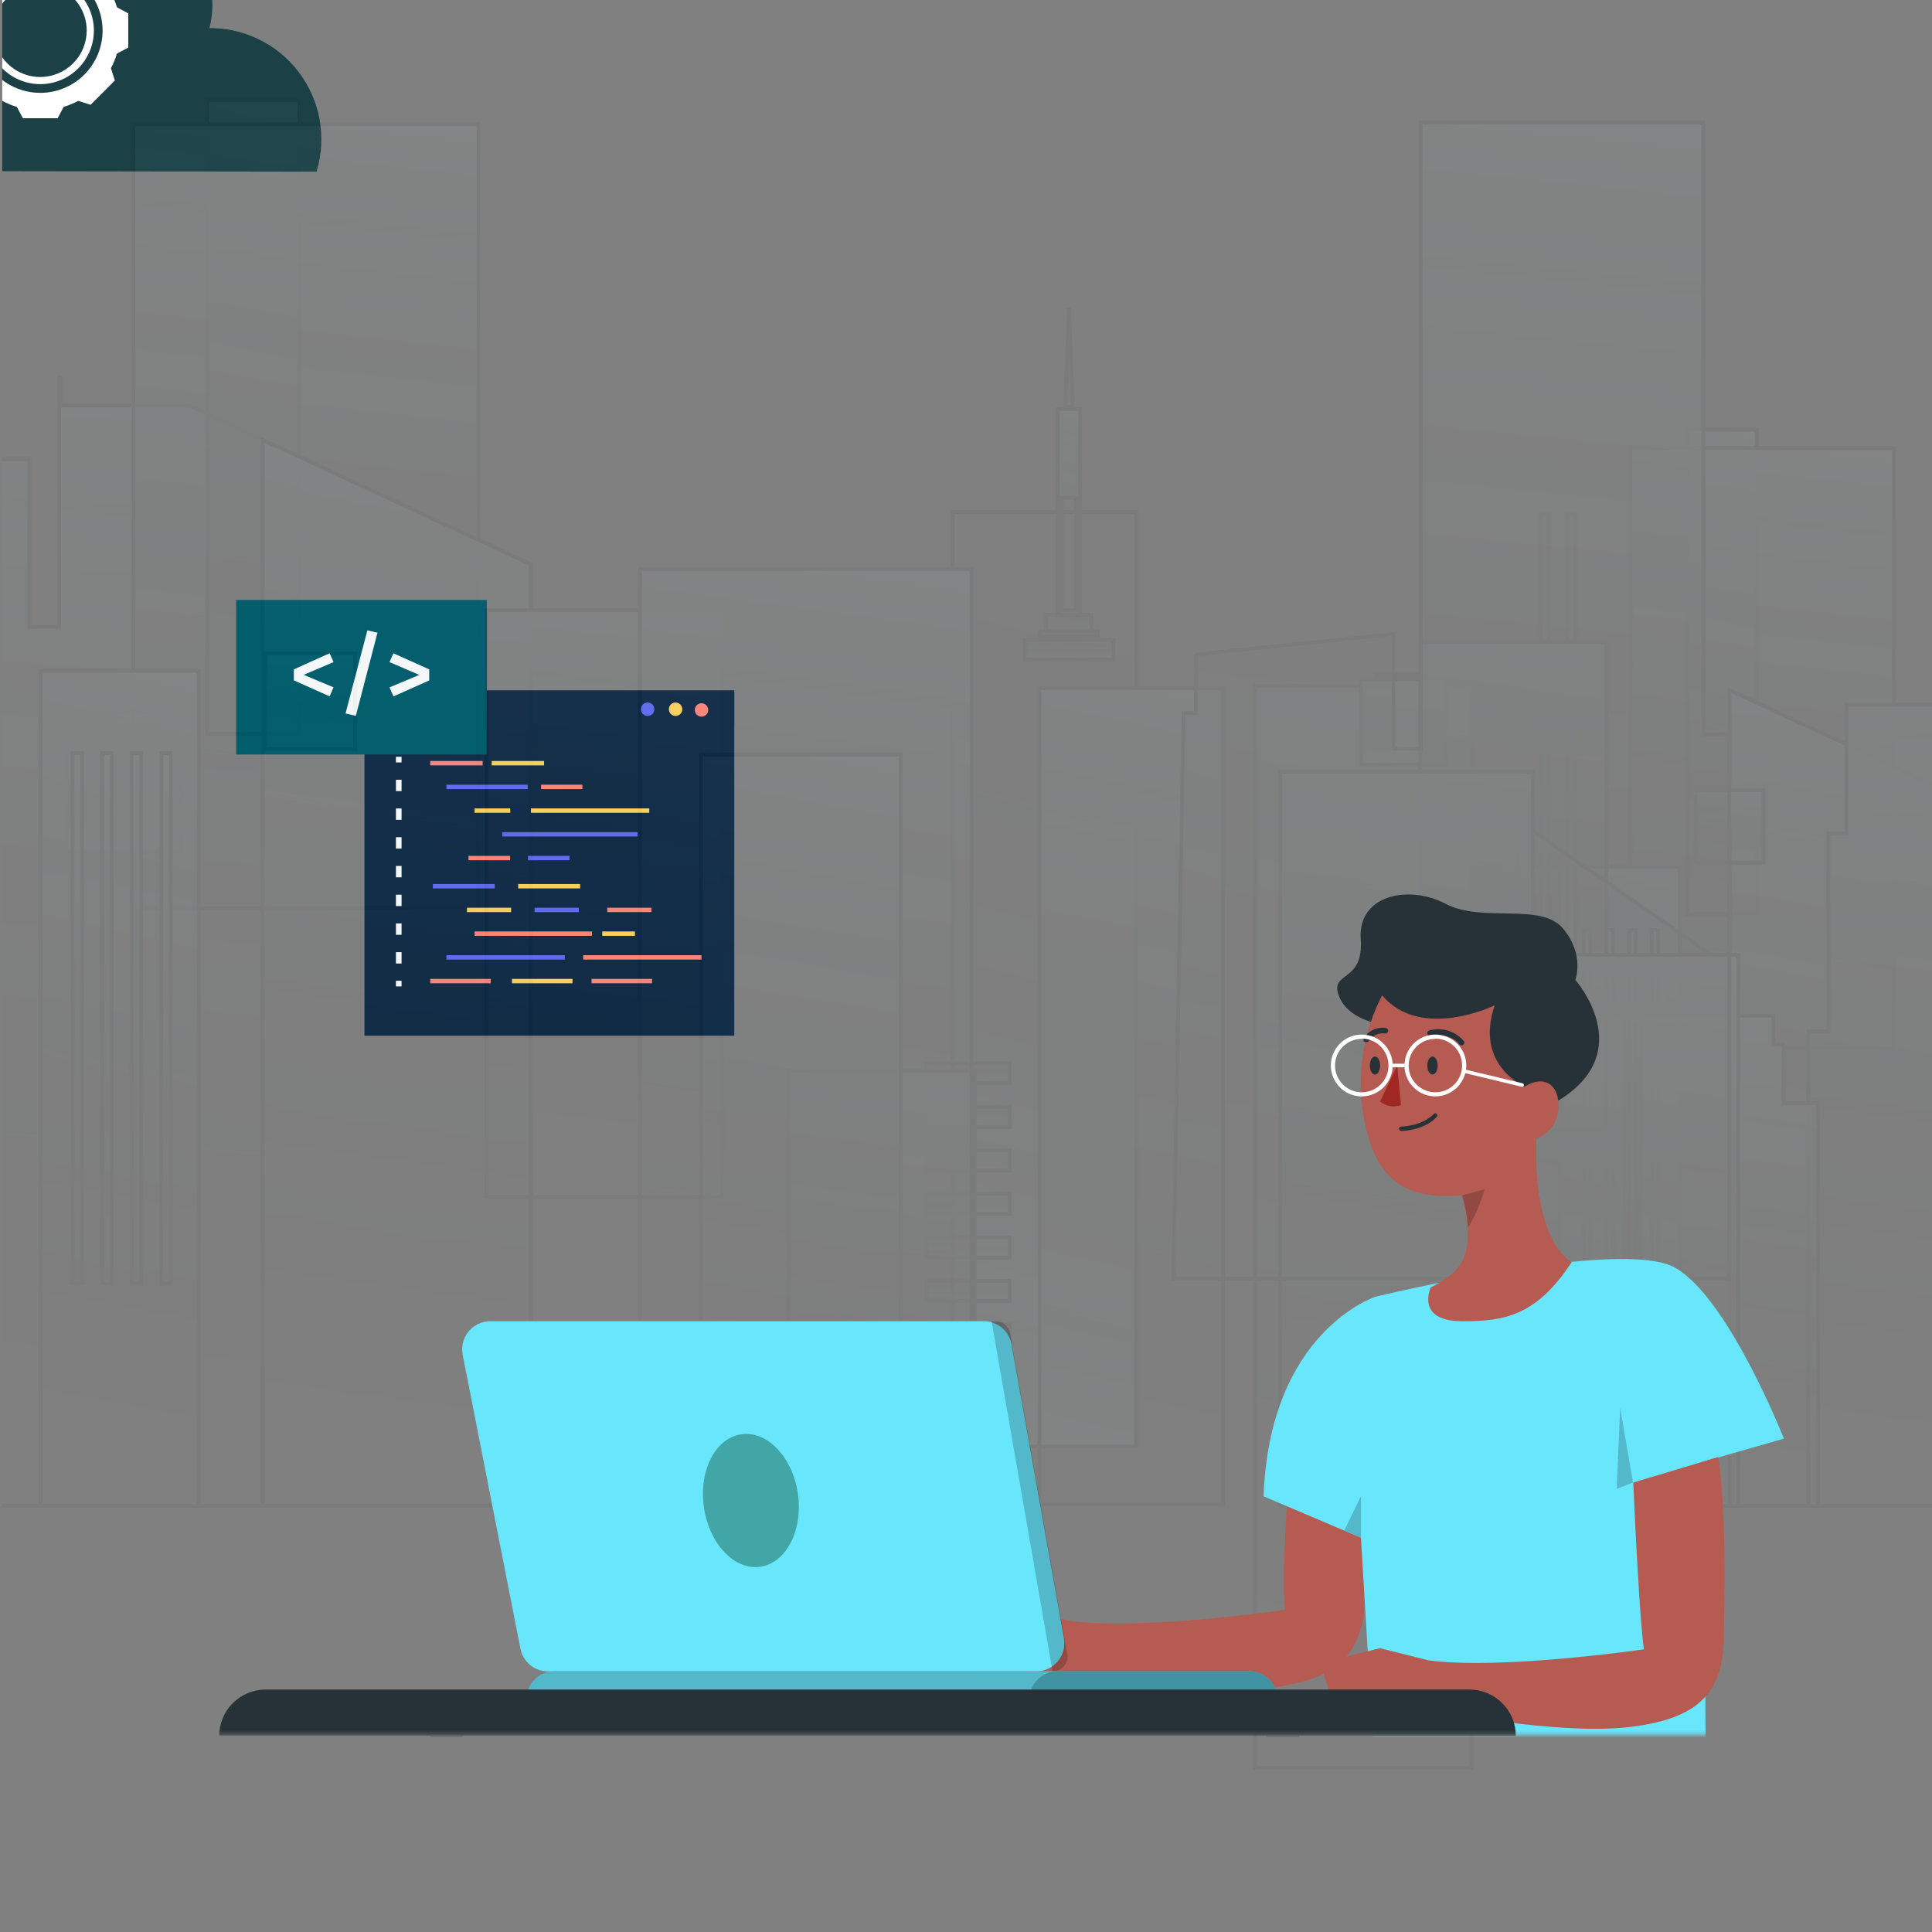 <svg xmlns="http://www.w3.org/2000/svg" xmlns:xlink="http://www.w3.org/1999/xlink" id="eDwQMlYJ2Xp1" viewBox="0 0 512 512"><rect x="0" y="0" width="512" height="512" fill="#808080" stroke="none"/><style><![CDATA[#eDwQMlYJ2Xp4_to {animation: eDwQMlYJ2Xp4_to__to 3000ms linear infinite normal forwards}@keyframes eDwQMlYJ2Xp4_to__to { 0% {transform: translate(145px,222.206px);animation-timing-function: cubic-bezier(0.42,0,0.58,1)} 50% {transform: translate(145px,232.206px);animation-timing-function: cubic-bezier(0.42,0,0.58,1)} 99.667% {transform: translate(145px,222.206px)} 100% {transform: translate(145px,222.206px)}} #eDwQMlYJ2Xp35_to {animation: eDwQMlYJ2Xp35_to__to 3000ms linear infinite normal forwards}@keyframes eDwQMlYJ2Xp35_to__to { 0% {transform: translate(95.215px,179.476px);animation-timing-function: cubic-bezier(0.42,0,0.58,1)} 50% {transform: translate(75.215px,179.476px);animation-timing-function: cubic-bezier(0.42,0,0.58,1)} 100% {transform: translate(95.215px,179.476px)}} #eDwQMlYJ2Xp40_to {animation: eDwQMlYJ2Xp40_to__to 3000ms linear infinite normal forwards}@keyframes eDwQMlYJ2Xp40_to__to { 0% {offset-distance: 0%;animation-timing-function: cubic-bezier(0.42,0,0.58,1)} 50% {offset-distance: 50%;animation-timing-function: cubic-bezier(0.42,0,0.58,1)} 100% {offset-distance: 100%}} #eDwQMlYJ2Xp43_tr {animation: eDwQMlYJ2Xp43_tr__tr 3000ms linear infinite normal forwards}@keyframes eDwQMlYJ2Xp43_tr__tr { 0% {transform: translate(351.651px,165.548px) rotate(0deg)} 100% {transform: translate(351.651px,165.548px) rotate(360deg)}} #eDwQMlYJ2Xp47_tr {animation: eDwQMlYJ2Xp47_tr__tr 3000ms linear infinite normal forwards}@keyframes eDwQMlYJ2Xp47_tr__tr { 0% {transform: translate(303.895px,180.746px) rotate(0deg)} 100% {transform: translate(303.895px,180.746px) rotate(-360deg)}}]]></style><defs><linearGradient id="eDwQMlYJ2Xp59-fill" x1="282.709" y1="167.87" x2="282.812" y2="162.825" spreadMethod="pad" gradientUnits="userSpaceOnUse" gradientTransform="translate(0 0)"><stop id="eDwQMlYJ2Xp59-fill-0" offset="0%" stop-color="#b5e7f2"></stop><stop id="eDwQMlYJ2Xp59-fill-1" offset="100%" stop-color="rgba(0,0,0,0)"></stop></linearGradient><linearGradient id="eDwQMlYJ2Xp60-fill" x1="282.714" y1="169.06" x2="282.73" y2="166.867" spreadMethod="pad" gradientUnits="userSpaceOnUse" gradientTransform="translate(0 0)"><stop id="eDwQMlYJ2Xp60-fill-0" offset="0%" stop-color="#b5e7f2"></stop><stop id="eDwQMlYJ2Xp60-fill-1" offset="100%" stop-color="rgba(0,0,0,0)"></stop></linearGradient><linearGradient id="eDwQMlYJ2Xp61-fill" x1="282.709" y1="175.253" x2="282.779" y2="169.545" spreadMethod="pad" gradientUnits="userSpaceOnUse" gradientTransform="translate(0 0)"><stop id="eDwQMlYJ2Xp61-fill-0" offset="0%" stop-color="#b5e7f2"></stop><stop id="eDwQMlYJ2Xp61-fill-1" offset="100%" stop-color="rgba(0,0,0,0)"></stop></linearGradient><linearGradient id="eDwQMlYJ2Xp62-fill" x1="282.705" y1="79.814" x2="272.778" y2="101.634" spreadMethod="pad" gradientUnits="userSpaceOnUse" gradientTransform="translate(0 0)"><stop id="eDwQMlYJ2Xp62-fill-0" offset="0%" stop-color="#b5e7f2"></stop><stop id="eDwQMlYJ2Xp62-fill-1" offset="100%" stop-color="rgba(0,0,0,0)"></stop></linearGradient><linearGradient id="eDwQMlYJ2Xp63-fill" x1="282.69" y1="107.91" x2="265.319" y2="152.489" spreadMethod="pad" gradientUnits="userSpaceOnUse" gradientTransform="translate(0 0)"><stop id="eDwQMlYJ2Xp63-fill-0" offset="0%" stop-color="#b5e7f2"></stop><stop id="eDwQMlYJ2Xp63-fill-1" offset="100%" stop-color="rgba(0,0,0,0)"></stop></linearGradient><linearGradient id="eDwQMlYJ2Xp64-fill" x1="48.945" y1="99.525" x2="27.167" y2="374.344" spreadMethod="pad" gradientUnits="userSpaceOnUse" gradientTransform="translate(0 0)"><stop id="eDwQMlYJ2Xp64-fill-0" offset="0%" stop-color="#b5e7f2"></stop><stop id="eDwQMlYJ2Xp64-fill-1" offset="100%" stop-color="rgba(0,0,0,0)"></stop></linearGradient><linearGradient id="eDwQMlYJ2Xp65-fill" x1="276.176" y1="383.843" x2="328.708" y2="167.354" spreadMethod="pad" gradientUnits="userSpaceOnUse" gradientTransform="translate(0 0)"><stop id="eDwQMlYJ2Xp65-fill-0" offset="0%" stop-color="#b5e7f2"></stop><stop id="eDwQMlYJ2Xp65-fill-1" offset="100%" stop-color="rgba(0,0,0,0)"></stop></linearGradient><linearGradient id="eDwQMlYJ2Xp66-fill" x1="299.193" y1="181.88" x2="258.528" y2="373.615" spreadMethod="pad" gradientUnits="userSpaceOnUse" gradientTransform="translate(0 0)"><stop id="eDwQMlYJ2Xp66-fill-0" offset="0%" stop-color="#b5e7f2"></stop><stop id="eDwQMlYJ2Xp66-fill-1" offset="100%" stop-color="rgba(0,0,0,0)"></stop></linearGradient><linearGradient id="eDwQMlYJ2Xp67-fill" x1="66.562" y1="26" x2="21.087" y2="167.091" spreadMethod="pad" gradientUnits="userSpaceOnUse" gradientTransform="translate(0 0)"><stop id="eDwQMlYJ2Xp67-fill-0" offset="0%" stop-color="#b5e7f2"></stop><stop id="eDwQMlYJ2Xp67-fill-1" offset="100%" stop-color="rgba(0,0,0,0)"></stop></linearGradient><linearGradient id="eDwQMlYJ2Xp68-fill" x1="80.497" y1="32.382" x2="59.7" y2="222.565" spreadMethod="pad" gradientUnits="userSpaceOnUse" gradientTransform="translate(0 0)"><stop id="eDwQMlYJ2Xp68-fill-0" offset="0%" stop-color="#b5e7f2"></stop><stop id="eDwQMlYJ2Xp68-fill-1" offset="100%" stop-color="rgba(0,0,0,0)"></stop></linearGradient><linearGradient id="eDwQMlYJ2Xp69-fill" x1="32.239" y1="192.699" x2="32.292" y2="188.575" spreadMethod="pad" gradientUnits="userSpaceOnUse" gradientTransform="translate(0 0)"><stop id="eDwQMlYJ2Xp69-fill-0" offset="0%" stop-color="#b5e7f2"></stop><stop id="eDwQMlYJ2Xp69-fill-1" offset="100%" stop-color="rgba(0,0,0,0)"></stop></linearGradient><linearGradient id="eDwQMlYJ2Xp70-fill" x1="32.24" y1="193.662" x2="32.248" y2="191.869" spreadMethod="pad" gradientUnits="userSpaceOnUse" gradientTransform="translate(0 0)"><stop id="eDwQMlYJ2Xp70-fill-0" offset="0%" stop-color="#b5e7f2"></stop><stop id="eDwQMlYJ2Xp70-fill-1" offset="100%" stop-color="rgba(0,0,0,0)"></stop></linearGradient><linearGradient id="eDwQMlYJ2Xp71-fill" x1="32.244" y1="226.205" x2="33.736" y2="196.28" spreadMethod="pad" gradientUnits="userSpaceOnUse" gradientTransform="translate(0 0)"><stop id="eDwQMlYJ2Xp71-fill-0" offset="0%" stop-color="#b5e7f2"></stop><stop id="eDwQMlYJ2Xp71-fill-1" offset="100%" stop-color="rgba(0,0,0,0)"></stop></linearGradient><linearGradient id="eDwQMlYJ2Xp72-fill" x1="104.548" y1="115.756" x2="56.43" y2="368.168" spreadMethod="pad" gradientUnits="userSpaceOnUse" gradientTransform="translate(0 0)"><stop id="eDwQMlYJ2Xp72-fill-0" offset="0%" stop-color="#b5e7f2"></stop><stop id="eDwQMlYJ2Xp72-fill-1" offset="100%" stop-color="rgba(0,0,0,0)"></stop></linearGradient><linearGradient id="eDwQMlYJ2Xp73-fill" x1="31.116" y1="177.254" x2="-17.207" y2="370.035" spreadMethod="pad" gradientUnits="userSpaceOnUse" gradientTransform="translate(0 0)"><stop id="eDwQMlYJ2Xp73-fill-0" offset="0%" stop-color="#b5e7f2"></stop><stop id="eDwQMlYJ2Xp73-fill-1" offset="100%" stop-color="rgba(0,0,0,0)"></stop></linearGradient><linearGradient id="eDwQMlYJ2Xp74-fill" x1="43.403" y1="199.081" x2="-9.725" y2="226.457" spreadMethod="pad" gradientUnits="userSpaceOnUse" gradientTransform="translate(0 0)"><stop id="eDwQMlYJ2Xp74-fill-0" offset="0%" stop-color="#b5e7f2"></stop><stop id="eDwQMlYJ2Xp74-fill-1" offset="100%" stop-color="rgba(0,0,0,0)"></stop></linearGradient><linearGradient id="eDwQMlYJ2Xp75-fill" x1="35.568" y1="199.081" x2="-17.561" y2="226.457" spreadMethod="pad" gradientUnits="userSpaceOnUse" gradientTransform="translate(0 0)"><stop id="eDwQMlYJ2Xp75-fill-0" offset="0%" stop-color="#b5e7f2"></stop><stop id="eDwQMlYJ2Xp75-fill-1" offset="100%" stop-color="rgba(0,0,0,0)"></stop></linearGradient><linearGradient id="eDwQMlYJ2Xp76-fill" x1="27.731" y1="199.081" x2="-25.397" y2="226.457" spreadMethod="pad" gradientUnits="userSpaceOnUse" gradientTransform="translate(0 0)"><stop id="eDwQMlYJ2Xp76-fill-0" offset="0%" stop-color="#b5e7f2"></stop><stop id="eDwQMlYJ2Xp76-fill-1" offset="100%" stop-color="rgba(0,0,0,0)"></stop></linearGradient><linearGradient id="eDwQMlYJ2Xp77-fill" x1="19.895" y1="199.081" x2="-33.233" y2="226.457" spreadMethod="pad" gradientUnits="userSpaceOnUse" gradientTransform="translate(0 0)"><stop id="eDwQMlYJ2Xp77-fill-0" offset="0%" stop-color="#b5e7f2"></stop><stop id="eDwQMlYJ2Xp77-fill-1" offset="100%" stop-color="rgba(0,0,0,0)"></stop></linearGradient><linearGradient id="eDwQMlYJ2Xp78-fill" x1="81.616" y1="172.665" x2="80.371" y2="196.882" spreadMethod="pad" gradientUnits="userSpaceOnUse" gradientTransform="translate(0 0)"><stop id="eDwQMlYJ2Xp78-fill-0" offset="0%" stop-color="#b5e7f2"></stop><stop id="eDwQMlYJ2Xp78-fill-1" offset="100%" stop-color="rgba(0,0,0,0)"></stop></linearGradient><linearGradient id="eDwQMlYJ2Xp79-fill" x1="455.767" y1="113.329" x2="420.93" y2="221.438" spreadMethod="pad" gradientUnits="userSpaceOnUse" gradientTransform="translate(0 0)"><stop id="eDwQMlYJ2Xp79-fill-0" offset="0%" stop-color="#b5e7f2"></stop><stop id="eDwQMlYJ2Xp79-fill-1" offset="100%" stop-color="rgba(0,0,0,0)"></stop></linearGradient><linearGradient id="eDwQMlYJ2Xp80-fill" x1="466.431" y1="118.22" x2="450.496" y2="263.94" spreadMethod="pad" gradientUnits="userSpaceOnUse" gradientTransform="translate(0 0)"><stop id="eDwQMlYJ2Xp80-fill-0" offset="0%" stop-color="#b5e7f2"></stop><stop id="eDwQMlYJ2Xp80-fill-1" offset="100%" stop-color="rgba(0,0,0,0)"></stop></linearGradient><linearGradient id="eDwQMlYJ2Xp81-fill" x1="429.465" y1="241.056" x2="429.505" y2="237.897" spreadMethod="pad" gradientUnits="userSpaceOnUse" gradientTransform="translate(0 0)"><stop id="eDwQMlYJ2Xp81-fill-0" offset="0%" stop-color="#b5e7f2"></stop><stop id="eDwQMlYJ2Xp81-fill-1" offset="100%" stop-color="rgba(0,0,0,0)"></stop></linearGradient><linearGradient id="eDwQMlYJ2Xp82-fill" x1="429.46" y1="241.803" x2="429.466" y2="240.428" spreadMethod="pad" gradientUnits="userSpaceOnUse" gradientTransform="translate(0 0)"><stop id="eDwQMlYJ2Xp82-fill-0" offset="0%" stop-color="#b5e7f2"></stop><stop id="eDwQMlYJ2Xp82-fill-1" offset="100%" stop-color="rgba(0,0,0,0)"></stop></linearGradient><linearGradient id="eDwQMlYJ2Xp83-fill" x1="429.465" y1="266.736" x2="430.608" y2="243.809" spreadMethod="pad" gradientUnits="userSpaceOnUse" gradientTransform="translate(0 0)"><stop id="eDwQMlYJ2Xp83-fill-0" offset="0%" stop-color="#b5e7f2"></stop><stop id="eDwQMlYJ2Xp83-fill-1" offset="100%" stop-color="rgba(0,0,0,0)"></stop></linearGradient><linearGradient id="eDwQMlYJ2Xp84-fill" x1="484.864" y1="182.098" x2="447.993" y2="375.497" spreadMethod="pad" gradientUnits="userSpaceOnUse" gradientTransform="translate(0 0)"><stop id="eDwQMlYJ2Xp84-fill-0" offset="0%" stop-color="#b5e7f2"></stop><stop id="eDwQMlYJ2Xp84-fill-1" offset="100%" stop-color="rgba(0,0,0,0)"></stop></linearGradient><linearGradient id="eDwQMlYJ2Xp85-fill" x1="428.596" y1="229.227" x2="391.571" y2="376.938" spreadMethod="pad" gradientUnits="userSpaceOnUse" gradientTransform="translate(0 0)"><stop id="eDwQMlYJ2Xp85-fill-0" offset="0%" stop-color="#b5e7f2"></stop><stop id="eDwQMlYJ2Xp85-fill-1" offset="100%" stop-color="rgba(0,0,0,0)"></stop></linearGradient><linearGradient id="eDwQMlYJ2Xp86-fill" x1="438.018" y1="245.946" x2="397.357" y2="266.856" spreadMethod="pad" gradientUnits="userSpaceOnUse" gradientTransform="translate(0 0)"><stop id="eDwQMlYJ2Xp86-fill-0" offset="0%" stop-color="#b5e7f2"></stop><stop id="eDwQMlYJ2Xp86-fill-1" offset="100%" stop-color="rgba(0,0,0,0)"></stop></linearGradient><linearGradient id="eDwQMlYJ2Xp87-fill" x1="432.014" y1="245.946" x2="391.352" y2="266.856" spreadMethod="pad" gradientUnits="userSpaceOnUse" gradientTransform="translate(0 0)"><stop id="eDwQMlYJ2Xp87-fill-0" offset="0%" stop-color="#b5e7f2"></stop><stop id="eDwQMlYJ2Xp87-fill-1" offset="100%" stop-color="rgba(0,0,0,0)"></stop></linearGradient><linearGradient id="eDwQMlYJ2Xp88-fill" x1="426.009" y1="245.946" x2="385.348" y2="266.856" spreadMethod="pad" gradientUnits="userSpaceOnUse" gradientTransform="translate(0 0)"><stop id="eDwQMlYJ2Xp88-fill-0" offset="0%" stop-color="#b5e7f2"></stop><stop id="eDwQMlYJ2Xp88-fill-1" offset="100%" stop-color="rgba(0,0,0,0)"></stop></linearGradient><linearGradient id="eDwQMlYJ2Xp89-fill" x1="420.005" y1="245.946" x2="379.343" y2="266.856" spreadMethod="pad" gradientUnits="userSpaceOnUse" gradientTransform="translate(0 0)"><stop id="eDwQMlYJ2Xp89-fill-0" offset="0%" stop-color="#b5e7f2"></stop><stop id="eDwQMlYJ2Xp89-fill-1" offset="100%" stop-color="rgba(0,0,0,0)"></stop></linearGradient><linearGradient id="eDwQMlYJ2Xp90-fill" x1="457.761" y1="208.928" x2="456.807" y2="227.486" spreadMethod="pad" gradientUnits="userSpaceOnUse" gradientTransform="translate(0 0)"><stop id="eDwQMlYJ2Xp90-fill-0" offset="0%" stop-color="#b5e7f2"></stop><stop id="eDwQMlYJ2Xp90-fill-1" offset="100%" stop-color="rgba(0,0,0,0)"></stop></linearGradient><linearGradient id="eDwQMlYJ2Xp91-fill" x1="411.635" y1="268.662" x2="391.852" y2="385.966" spreadMethod="pad" gradientUnits="userSpaceOnUse" gradientTransform="translate(0 0)"><stop id="eDwQMlYJ2Xp91-fill-0" offset="0%" stop-color="#b5e7f2"></stop><stop id="eDwQMlYJ2Xp91-fill-1" offset="100%" stop-color="rgba(0,0,0,0)"></stop></linearGradient><linearGradient id="eDwQMlYJ2Xp92-fill" x1="548.308" y1="169.673" x2="531.624" y2="380.233" spreadMethod="pad" gradientUnits="userSpaceOnUse" gradientTransform="translate(0 0)"><stop id="eDwQMlYJ2Xp92-fill-0" offset="0%" stop-color="#b5e7f2"></stop><stop id="eDwQMlYJ2Xp92-fill-1" offset="100%" stop-color="rgba(0,0,0,0)"></stop></linearGradient><linearGradient id="eDwQMlYJ2Xp93-fill" x1="360.705" y1="181.248" x2="300.805" y2="432.208" spreadMethod="pad" gradientUnits="userSpaceOnUse" gradientTransform="translate(0 0)"><stop id="eDwQMlYJ2Xp93-fill-0" offset="0%" stop-color="#b5e7f2"></stop><stop id="eDwQMlYJ2Xp93-fill-1" offset="100%" stop-color="rgba(0,0,0,0)"></stop></linearGradient><linearGradient id="eDwQMlYJ2Xp94-fill" x1="457.763" y1="268.662" x2="442.093" y2="387.223" spreadMethod="pad" gradientUnits="userSpaceOnUse" gradientTransform="translate(0 0)"><stop id="eDwQMlYJ2Xp94-fill-0" offset="0%" stop-color="#b5e7f2"></stop><stop id="eDwQMlYJ2Xp94-fill-1" offset="100%" stop-color="rgba(0,0,0,0)"></stop></linearGradient><linearGradient id="eDwQMlYJ2Xp95-fill" x1="371.369" y1="178.104" x2="371.363" y2="179.41" spreadMethod="pad" gradientUnits="userSpaceOnUse" gradientTransform="translate(0 0)"><stop id="eDwQMlYJ2Xp95-fill-0" offset="0%" stop-color="#b5e7f2"></stop><stop id="eDwQMlYJ2Xp95-fill-1" offset="100%" stop-color="rgba(0,0,0,0)"></stop></linearGradient><linearGradient id="eDwQMlYJ2Xp96-fill" x1="371.374" y1="179.51" x2="370.319" y2="201.251" spreadMethod="pad" gradientUnits="userSpaceOnUse" gradientTransform="translate(0 0)"><stop id="eDwQMlYJ2Xp96-fill-0" offset="0%" stop-color="#b5e7f2"></stop><stop id="eDwQMlYJ2Xp96-fill-1" offset="100%" stop-color="rgba(0,0,0,0)"></stop></linearGradient><linearGradient id="eDwQMlYJ2Xp97-fill" x1="408.798" y1="252.565" x2="454.631" y2="227.043" spreadMethod="pad" gradientUnits="userSpaceOnUse" gradientTransform="translate(0 0)"><stop id="eDwQMlYJ2Xp97-fill-0" offset="0%" stop-color="#b5e7f2"></stop><stop id="eDwQMlYJ2Xp97-fill-1" offset="100%" stop-color="rgba(0,0,0,0)"></stop></linearGradient><linearGradient id="eDwQMlYJ2Xp98-fill" x1="415.822" y1="252.565" x2="461.654" y2="227.045" spreadMethod="pad" gradientUnits="userSpaceOnUse" gradientTransform="translate(0 0)"><stop id="eDwQMlYJ2Xp98-fill-0" offset="0%" stop-color="#b5e7f2"></stop><stop id="eDwQMlYJ2Xp98-fill-1" offset="100%" stop-color="rgba(0,0,0,0)"></stop></linearGradient><linearGradient id="eDwQMlYJ2Xp99-fill" x1="400.433" y1="169.654" x2="385.586" y2="287.935" spreadMethod="pad" gradientUnits="userSpaceOnUse" gradientTransform="translate(0 0)"><stop id="eDwQMlYJ2Xp99-fill-0" offset="0%" stop-color="#b5e7f2"></stop><stop id="eDwQMlYJ2Xp99-fill-1" offset="100%" stop-color="rgba(0,0,0,0)"></stop></linearGradient><linearGradient id="eDwQMlYJ2Xp100-fill" x1="429.422" y1="216.51" x2="428.207" y2="252.638" spreadMethod="pad" gradientUnits="userSpaceOnUse" gradientTransform="translate(0 0)"><stop id="eDwQMlYJ2Xp100-fill-0" offset="0%" stop-color="#b5e7f2"></stop><stop id="eDwQMlYJ2Xp100-fill-1" offset="100%" stop-color="rgba(0,0,0,0)"></stop></linearGradient><linearGradient id="eDwQMlYJ2Xp101-fill" x1="372.168" y1="204.019" x2="347.545" y2="380.81" spreadMethod="pad" gradientUnits="userSpaceOnUse" gradientTransform="translate(0 0)"><stop id="eDwQMlYJ2Xp101-fill-0" offset="0%" stop-color="#b5e7f2"></stop><stop id="eDwQMlYJ2Xp101-fill-1" offset="100%" stop-color="rgba(0,0,0,0)"></stop></linearGradient><linearGradient id="eDwQMlYJ2Xp102-fill" x1="429.417" y1="252.527" x2="414.13" y2="386.294" spreadMethod="pad" gradientUnits="userSpaceOnUse" gradientTransform="translate(0 0)"><stop id="eDwQMlYJ2Xp102-fill-0" offset="0%" stop-color="#b5e7f2"></stop><stop id="eDwQMlYJ2Xp102-fill-1" offset="100%" stop-color="rgba(0,0,0,0)"></stop></linearGradient><linearGradient id="eDwQMlYJ2Xp103-fill" x1="384.019" y1="32.018" x2="355.882" y2="312.502" spreadMethod="pad" gradientUnits="userSpaceOnUse" gradientTransform="translate(0 0)"><stop id="eDwQMlYJ2Xp103-fill-0" offset="0%" stop-color="#b5e7f2"></stop><stop id="eDwQMlYJ2Xp103-fill-1" offset="100%" stop-color="rgba(0,0,0,0)"></stop></linearGradient><linearGradient id="eDwQMlYJ2Xp104-fill" x1="255.953" y1="287.6" x2="256.03" y2="281.778" spreadMethod="pad" gradientUnits="userSpaceOnUse" gradientTransform="translate(0 0)"><stop id="eDwQMlYJ2Xp104-fill-0" offset="0%" stop-color="#b5e7f2"></stop><stop id="eDwQMlYJ2Xp104-fill-1" offset="100%" stop-color="rgba(0,0,0,0)"></stop></linearGradient><linearGradient id="eDwQMlYJ2Xp105-fill" x1="255.953" y1="299.147" x2="256.03" y2="293.326" spreadMethod="pad" gradientUnits="userSpaceOnUse" gradientTransform="translate(0 0)"><stop id="eDwQMlYJ2Xp105-fill-0" offset="0%" stop-color="#b5e7f2"></stop><stop id="eDwQMlYJ2Xp105-fill-1" offset="100%" stop-color="rgba(0,0,0,0)"></stop></linearGradient><linearGradient id="eDwQMlYJ2Xp106-fill" x1="255.953" y1="310.684" x2="256.03" y2="304.862" spreadMethod="pad" gradientUnits="userSpaceOnUse" gradientTransform="translate(0 0)"><stop id="eDwQMlYJ2Xp106-fill-0" offset="0%" stop-color="#b5e7f2"></stop><stop id="eDwQMlYJ2Xp106-fill-1" offset="100%" stop-color="rgba(0,0,0,0)"></stop></linearGradient><linearGradient id="eDwQMlYJ2Xp107-fill" x1="255.953" y1="322.212" x2="256.03" y2="316.391" spreadMethod="pad" gradientUnits="userSpaceOnUse" gradientTransform="translate(0 0)"><stop id="eDwQMlYJ2Xp107-fill-0" offset="0%" stop-color="#b5e7f2"></stop><stop id="eDwQMlYJ2Xp107-fill-1" offset="100%" stop-color="rgba(0,0,0,0)"></stop></linearGradient><linearGradient id="eDwQMlYJ2Xp108-fill" x1="255.953" y1="333.758" x2="256.03" y2="327.937" spreadMethod="pad" gradientUnits="userSpaceOnUse" gradientTransform="translate(0 0)"><stop id="eDwQMlYJ2Xp108-fill-0" offset="0%" stop-color="#b5e7f2"></stop><stop id="eDwQMlYJ2Xp108-fill-1" offset="100%" stop-color="rgba(0,0,0,0)"></stop></linearGradient><linearGradient id="eDwQMlYJ2Xp109-fill" x1="255.953" y1="345.295" x2="256.03" y2="339.474" spreadMethod="pad" gradientUnits="userSpaceOnUse" gradientTransform="translate(0 0)"><stop id="eDwQMlYJ2Xp109-fill-0" offset="0%" stop-color="#b5e7f2"></stop><stop id="eDwQMlYJ2Xp109-fill-1" offset="100%" stop-color="rgba(0,0,0,0)"></stop></linearGradient><linearGradient id="eDwQMlYJ2Xp110-fill" x1="255.953" y1="356.831" x2="256.03" y2="351.01" spreadMethod="pad" gradientUnits="userSpaceOnUse" gradientTransform="translate(0 0)"><stop id="eDwQMlYJ2Xp110-fill-0" offset="0%" stop-color="#b5e7f2"></stop><stop id="eDwQMlYJ2Xp110-fill-1" offset="100%" stop-color="rgba(0,0,0,0)"></stop></linearGradient><linearGradient id="eDwQMlYJ2Xp111-fill" x1="255.953" y1="368.368" x2="256.03" y2="362.547" spreadMethod="pad" gradientUnits="userSpaceOnUse" gradientTransform="translate(0 0)"><stop id="eDwQMlYJ2Xp111-fill-0" offset="0%" stop-color="#b5e7f2"></stop><stop id="eDwQMlYJ2Xp111-fill-1" offset="100%" stop-color="rgba(0,0,0,0)"></stop></linearGradient><linearGradient id="eDwQMlYJ2Xp112-fill" x1="255.953" y1="379.915" x2="256.03" y2="374.094" spreadMethod="pad" gradientUnits="userSpaceOnUse" gradientTransform="translate(0 0)"><stop id="eDwQMlYJ2Xp112-fill-0" offset="0%" stop-color="#b5e7f2"></stop><stop id="eDwQMlYJ2Xp112-fill-1" offset="100%" stop-color="rgba(0,0,0,0)"></stop></linearGradient><linearGradient id="eDwQMlYJ2Xp113-fill" x1="233.021" y1="283.305" x2="221.249" y2="388.926" spreadMethod="pad" gradientUnits="userSpaceOnUse" gradientTransform="translate(0 0)"><stop id="eDwQMlYJ2Xp113-fill-0" offset="0%" stop-color="#b5e7f2"></stop><stop id="eDwQMlYJ2Xp113-fill-1" offset="100%" stop-color="rgba(0,0,0,0)"></stop></linearGradient><linearGradient id="eDwQMlYJ2Xp114-fill" x1="159.537" y1="161.195" x2="142.539" y2="303.441" spreadMethod="pad" gradientUnits="userSpaceOnUse" gradientTransform="translate(0 0)"><stop id="eDwQMlYJ2Xp114-fill-0" offset="0%" stop-color="#b5e7f2"></stop><stop id="eDwQMlYJ2Xp114-fill-1" offset="100%" stop-color="rgba(0,0,0,0)"></stop></linearGradient><linearGradient id="eDwQMlYJ2Xp115-fill" x1="212.935" y1="150.301" x2="182.306" y2="375.882" spreadMethod="pad" gradientUnits="userSpaceOnUse" gradientTransform="translate(0 0)"><stop id="eDwQMlYJ2Xp115-fill-0" offset="0%" stop-color="#b5e7f2"></stop><stop id="eDwQMlYJ2Xp115-fill-1" offset="100%" stop-color="rgba(0,0,0,0)"></stop></linearGradient><linearGradient id="eDwQMlYJ2Xp116-fill" x1="211.656" y1="199.496" x2="179.812" y2="377.42" spreadMethod="pad" gradientUnits="userSpaceOnUse" gradientTransform="translate(0 0)"><stop id="eDwQMlYJ2Xp116-fill-0" offset="0%" stop-color="#b5e7f2"></stop><stop id="eDwQMlYJ2Xp116-fill-1" offset="100%" stop-color="rgba(0,0,0,0)"></stop></linearGradient></defs><g transform="translate(.585 0)" clip-path="url(#eDwQMlYJ2Xp148)"><g><g id="eDwQMlYJ2Xp4_to" transform="translate(145,222.206)"><g transform="translate(-145,-222.206)"><g style="mix-blend-mode:screen"><path d="M194,183h-98v9.674h98v-9.674Z" fill="#1d262d"></path></g><path d="M194,183h-98v91.47h98v-91.47Z" fill="#112b46"></path><path d="M172.823,187.943c.002.352-.101.697-.295.991-.194.293-.471.523-.796.659s-.682.173-1.028.105c-.346-.067-.663-.236-.913-.484s-.42-.565-.489-.91c-.07-.346-.035-.704.099-1.029.134-.326.362-.604.655-.8.292-.196.637-.3.989-.3.47,0,.92.186,1.254.517.333.331.521.781.524,1.251v0Z" fill="#606bf1"></path><path d="M180.227,187.943c.002.352-.1.697-.295.991-.194.293-.471.523-.796.659-.324.136-.682.173-1.028.105-.345-.067-.663-.236-.913-.484-.249-.248-.42-.565-.489-.91-.07-.346-.035-.704.099-1.029.135-.326.363-.604.655-.8.293-.196.637-.3.989-.3.47,0,.921.186,1.254.517s.522.781.524,1.251v0Z" fill="#fbd15b"></path><path d="M187.098,188.134c.002.353-.101.698-.295.992-.195.294-.472.523-.798.659-.325.136-.683.172-1.029.104s-.664-.238-.913-.487c-.249-.25-.419-.567-.487-.913-.069-.346-.033-.704.103-1.03.136-.325.366-.603.66-.797.293-.195.639-.298.991-.296.469,0,.919.187,1.25.518.332.332.518.781.518,1.25Z" fill="#ff8578"></path><path d="M127.314,201.667h-13.883v1.165h13.883v-1.165Z" fill="#ff8578"></path><path d="M143.599,201.667h-13.884v1.165h13.884v-1.165Z" fill="#fbd15b"></path><path d="M139.249,207.955h-21.529v1.165h21.529v-1.165Z" fill="#606bf1"></path><path d="M153.745,207.955h-10.94v1.165h10.94v-1.165Z" fill="#ff8578"></path><path d="M134.638,214.233h-9.454v1.166h9.454v-1.166Z" fill="#fbd15b"></path><path d="M171.468,214.233h-31.364v1.166h31.364v-1.166Z" fill="#fbd15b"></path><path d="M168.373,220.523h-35.845v1.166h35.845v-1.166Z" fill="#606bf1"></path><path d="M134.598,226.812h-11.031v1.166h11.031v-1.166Z" fill="#ff8578"></path><path d="M150.35,226.812h-11.031v1.166h11.031v-1.166Z" fill="#606bf1"></path><path d="M129.474,259.412h-16.043v1.165h16.043v-1.165Z" fill="#ff8578"></path><path d="M151.134,259.412h-16.044v1.165h16.044v-1.165Z" fill="#fbd15b"></path><path d="M172.221,259.412h-16.044v1.165h16.044v-1.165Z" fill="#ff8578"></path><path d="M149.084,253.133h-31.364v1.165h31.364v-1.165Z" fill="#606bf1"></path><path d="M185.33,253.133h-31.364v1.165h31.364v-1.165Z" fill="#ff8578"></path><path d="M156.307,246.843h-31.123v1.165h31.123v-1.165Z" fill="#ff8578"></path><path d="M167.679,246.843h-8.659v1.165h8.659v-1.165Z" fill="#fbd15b"></path><path d="M134.869,240.556h-11.714v1.165h11.714v-1.165Z" fill="#fbd15b"></path><path d="M152.801,240.556h-11.714v1.165h11.714v-1.165Z" fill="#606bf1"></path><path d="M172.06,240.556h-11.714v1.165h11.714v-1.165Z" fill="#ff8578"></path><path d="M153.163,234.275h-16.425v1.166h16.425v-1.166Z" fill="#fbd15b"></path><path d="M130.539,234.275h-16.425v1.166h16.425v-1.166Z" fill="#606bf1"></path><path d="M105.836,200.55h-1.497v1.497h1.497v-1.497Z" fill="#f9fbfc"></path><path d="M105.836,255.343h-1.497v-3.014h1.497v3.014Zm0-7.615h-1.497v-3.014h1.497v3.014Zm0-7.615h-1.497v-3.013h1.497v3.013Zm0-7.615h-1.497v-3.013h1.497v3.013Zm0-7.615h-1.497v-3.013h1.497v3.013Zm0-7.615h-1.497v-3.013h1.497v3.013Zm0-7.615h-1.497v-3.013h1.497v3.013Z" fill="#f9fbfc"></path><path d="M105.836,259.914h-1.497v1.497h1.497v-1.497Z" fill="#f9fbfc"></path></g></g><g id="eDwQMlYJ2Xp35_to" transform="translate(95.215,179.476)"><g transform="translate(-95.215,-179.476)"><path d="M128.43,159L62,159v40.951h66.43v-40.951Z" fill="#005c6b"></path><path d="M87.801,175.465l-7.897,3.374l7.897,3.308-1.034,2.39-9.477-4.234v-2.911l9.477-4.267l1.034,2.34Z" fill="#f9fbfc"></path><path d="M99.453,167.666l-5.739,22.047-2.729-.637l5.789-22.014l2.679.604Z" fill="#f9fbfc"></path><path d="M113.164,177.392v2.928l-9.477,4.234-1.05-2.39l7.881-3.308-7.881-3.391l1.033-2.34l9.494,4.267Z" fill="#f9fbfc"></path></g></g><g id="eDwQMlYJ2Xp40_to" style="offset-path:path('M331.581,157.5C331.581,157.5,332.022,137.236,332.022,137.236C332.022,137.236,331.581,157.5,331.581,157.5');offset-rotate:0deg"><g transform="translate(-341.581,-157.5)"><path d="M259.282,202.634h.784h2.35l9.171.063l34.365.115L424.569,203h.324l.083-.303c1.304-4.458,1.536-9.16.677-13.724-.859-4.565-2.785-8.861-5.62-12.54-2.834-3.679-6.498-6.636-10.693-8.63-4.194-1.994-8.801-2.969-13.443-2.845l.438.575c.734-2.59,1.045-5.281.92-7.97-.366-9.161-5.578-18.018-13.579-22.123-3.885-2.027-8.206-3.075-12.588-3.051s-8.692,1.118-12.554,3.186l.616.22c-4.262-10.445-13.255-17.945-22.98-21.444-9.724-3.5-20.64-3.134-29.173,1.378-8.145,4.3-14.546,11.292-18.113,19.784-3.269,7.445-4.049,15.745-2.224,23.669l.334-.376c-4.671-.494-9.391.18-13.736,1.964-3.86,1.564-7.335,3.949-10.184,6.988-1.299,1.357-2.381,2.907-3.207,4.595-.738,1.583-1.309,3.239-1.702,4.941-.684,2.912-1.062,5.888-1.128,8.879-.158,4.139.193,8.282,1.044,12.336.225,1.06.511,2.106.857,3.133.24.689.365,1.045.365,1.045" fill="#1b4146"></path><g transform="translate(0 0)"><g id="eDwQMlYJ2Xp43_tr" transform="translate(351.651,165.548) rotate(0)"><path d="M371.988,159.433c-.402-1.339-.937-2.634-1.598-3.865v0l1.044-3.259L365,145.875l-3.27,1.044c-1.228-.669-2.524-1.208-3.864-1.608v0l-1.598-3.05h-9.109l-1.608,3.008c-1.355.4-2.664.939-3.907,1.609v0l-3.269-1.045-6.435,6.445.993,3.259c-.662,1.231-1.197,2.526-1.598,3.865L328.316,161v9.108l3.019,1.609c.396,1.34.932,2.635,1.598,3.864v0l-1.045,3.259l6.445,6.435l3.259-1.045c1.231.661,2.526,1.197,3.865,1.598l1.608,3.008h9.203l1.598-3.008c1.337-.406,2.631-.941,3.864-1.598l3.27,1.045l6.434-6.445-1.044-3.259c.658-1.232,1.19-2.527,1.587-3.865l3.009-1.598v-9.067l-2.998-1.608ZM351.672,182.11c-3.269.002-6.465-.966-9.184-2.78-2.719-1.815-4.838-4.395-6.09-7.414-1.253-3.019-1.581-6.342-.945-9.548s2.209-6.152,4.52-8.464s5.255-3.887,8.461-4.525c3.205-.639,6.528-.312,9.548.938c3.02,1.251,5.602,3.369,7.418,6.087c1.816,2.717,2.786,5.912,2.786,9.181c0,4.381-1.74,8.582-4.837,11.681-3.096,3.099-7.297,4.841-11.677,4.844v0Z" transform="translate(-351.651,-165.548)" fill="#fff"></path></g><path d="M351.671,151.389c-2.809,0-5.556.833-7.892,2.394s-4.157,3.779-5.232,6.375-1.356,5.452-.808,8.208c.548,2.755,1.901,5.287,3.888,7.273c1.986,1.987,4.517,3.34,7.273,3.888s5.612.267,8.208-.808c2.595-1.076,4.814-2.896,6.375-5.232c1.561-2.337,2.394-5.083,2.394-7.893c0-3.767-1.497-7.381-4.161-10.045s-6.277-4.16-10.045-4.16v0Zm0,26.52c-2.435.002-4.817-.718-6.843-2.069-2.026-1.352-3.607-3.274-4.541-5.523-.934-2.25-1.18-4.726-.706-7.115.473-2.389,1.644-4.585,3.365-6.308c1.72-1.724,3.914-2.899,6.302-3.376c2.389-.477,4.865-.235,7.116.695s4.176,2.507,5.531,4.531s2.079,4.404,2.081,6.84v0c-.003,3.264-1.299,6.395-3.606,8.705-2.306,2.31-5.434,3.612-8.699,3.62v0Z" fill="#fff"></path></g><g><path d="M314.685,177.472c-.217-.721-.501-1.421-.847-2.089l.523-1.724-3.416-3.426-1.723.533c-.665-.355-1.365-.639-2.089-.846l-.847-1.588h-4.836l-.814,1.65c-.726.205-1.426.489-2.09.846l-1.733-.532-3.416,3.426.522,1.723c-.346.669-.629,1.368-.846,2.089l-1.567.805v4.836l1.599.846c.214.722.497,1.421.846,2.089l-.523,1.734l3.416,3.416l1.734-.523c.667.349,1.367.632,2.089.846l.846,1.578h4.836l.846-1.578c.721-.217,1.421-.5,2.089-.846l1.724.523l3.353-3.521-.523-1.733c.353-.666.637-1.366.847-2.09l1.598-.846v-4.731l-1.598-.867Zm-10.791,10.132c-1.359,0-2.688-.403-3.818-1.159-1.13-.755-2.011-1.828-2.531-3.084-.521-1.256-.657-2.638-.391-3.971.265-1.333.919-2.558,1.881-3.519.961-.962,2.185-1.616,3.519-1.881c1.333-.266,2.715-.129,3.971.391s2.329,1.401,3.084,2.531s1.159,2.459,1.159,3.819c0,.902-.178,1.796-.524,2.63-.345.834-.851,1.591-1.49,2.23-.638.638-1.395,1.144-2.229,1.489-.834.346-1.728.524-2.631.524v0Z" fill="#263238"></path><g id="eDwQMlYJ2Xp47_tr" transform="translate(303.895,180.746) rotate(0)"><g transform="translate(-303.895,-180.746)"><path d="M314.685,177.472c-.217-.721-.501-1.421-.847-2.089l.523-1.724-3.416-3.426-1.723.533c-.665-.355-1.365-.639-2.089-.846l-.847-1.588h-4.836l-.814,1.65c-.726.205-1.426.489-2.09.846l-1.733-.532-3.416,3.426.522,1.723c-.346.669-.629,1.368-.846,2.089l-1.567.805v4.836l1.599.846c.214.722.497,1.421.846,2.089l-.523,1.734l3.416,3.416l1.734-.523c.667.349,1.367.632,2.089.846l.846,1.578h4.836l.846-1.578c.721-.217,1.421-.5,2.089-.846l1.724.523l3.353-3.521-.523-1.733c.353-.666.637-1.366.847-2.09l1.598-.846v-4.731l-1.598-.867Zm-10.791,10.132c-1.359,0-2.688-.403-3.818-1.159-1.13-.755-2.011-1.828-2.531-3.084-.521-1.256-.657-2.638-.391-3.971.265-1.333.919-2.558,1.881-3.519.961-.962,2.185-1.616,3.519-1.881c1.333-.266,2.715-.129,3.971.391s2.329,1.401,3.084,2.531s1.159,2.459,1.159,3.819c0,.902-.178,1.796-.524,2.63-.345.834-.851,1.591-1.49,2.23-.638.638-1.395,1.144-2.229,1.489-.834.346-1.728.524-2.631.524v0Z" fill="#fff"></path><path d="M303.895,178.454c-.453-.009-.897.118-1.277.363s-.678.598-.857,1.013-.23.874-.147,1.319c.084.444.297.854.614,1.176.317.323.722.544,1.165.635.443.092.903.049,1.321-.122.419-.171.777-.463,1.029-.838s.387-.817.387-1.269v0c0-.597-.234-1.17-.652-1.596s-.987-.671-1.583-.681Z" fill="#fff"></path></g></g><g transform="translate(0 0)"><path d="M319.093,173.116l-1.849-.762-.073-.7c-.167-.146-.324-.303-.481-.47l-.689-.073-.763-1.849.449-.533c-.02-.225-.02-.453,0-.679l-.449-.522.763-1.849.689-.073c.157-.167.314-.334.481-.48l.073-.69l1.849-.762.532.439h.679l.523-.439l1.848.762.073.69c.171.149.331.31.481.48l.689.073.763,1.849-.439.522c0,.23,0,.46,0,.679l.439.533-.794,1.818-.689.073c-.15.17-.31.331-.481.48l-.073.69-1.849.762-.522-.449c-.226.021-.453.021-.679,0l-.501.48Zm1.347-.856l.481.397l1.399-.585v-.627h.073c.196-.158.378-.332.544-.522v-.073l.626-.052.575-1.4-.387-.481v-.083c.021-.257.021-.516,0-.773v-.167l.387-.481-.575-1.41h-.616l-.052-.073c-.166-.19-.347-.364-.543-.522h-.074v-.617l-1.399-.584-.481.396h-.083c-.257-.031-.516-.031-.773,0h-.073l-.491-.396-1.358.553v.616h-.063c-.199.158-.384.333-.553.523l-.053.073h-.616l-.585,1.389.397.491v.073c-.031.257-.031.516,0,.773v.084l-.397.48.585,1.4h.616l.053.062c.159.202.341.384.543.544h.062l.063.626l1.4.575.48-.387h.084c.254.021.509.021.762,0l.042.178Z" fill="#fff"></path><path d="M320.753,170.348c-.393.164-.826.207-1.243.125-.418-.082-.802-.286-1.104-.587-.302-.3-.507-.684-.591-1.101-.084-.418-.042-.85.121-1.244.162-.394.438-.73.791-.967.354-.237.77-.364,1.196-.364s.842.126,1.196.362.63.572.793.966v0c.219.526.219,1.118.002,1.644-.218.527-.635.946-1.161,1.166v0Z" fill="#fff"></path></g></g><g transform="translate(0 0)"><path d="M305.356,168.698c-.017.001-.034-.001-.051-.006-.016-.006-.031-.015-.044-.027s-.023-.026-.03-.042-.01-.033-.01-.05v-.679c0-.036.014-.071.039-.096.026-.026.06-.04.096-.04.018,0,.035.003.051.01s.03.017.042.03.021.028.026.044c.006.017.008.034.007.052v.658c.003.018.002.036-.003.054s-.014.034-.026.048-.026.025-.043.033c-.017.007-.035.011-.054.011v0Z" fill="#68e6fb"></path><path d="M305.357,166.713c-.018.001-.035-.001-.052-.007-.016-.005-.031-.014-.044-.026s-.023-.026-.03-.042-.01-.033-.01-.051v-1.326c0-.036.014-.071.039-.096.026-.026.06-.04.097-.04.017,0,.034.004.05.01.016.007.03.018.042.03.012.013.021.028.026.045.006.016.008.033.007.051v1.326c0,.034-.013.065-.037.089-.023.024-.055.037-.088.037v0Zm0-2.643c-.037,0-.071-.014-.097-.04-.025-.025-.039-.06-.039-.096v-1.264c0-.036.014-.07.039-.096.026-.025.06-.039.097-.039.017,0,.034.003.05.01s.03.017.042.03.021.028.026.044c.006.017.008.034.007.051v1.316c-.009.026-.026.048-.049.063-.022.015-.049.023-.076.021v0Zm0-2.643c-.037,0-.071-.014-.097-.039-.025-.026-.039-.06-.039-.096v-1.327c0-.017.003-.035.01-.05.007-.016.017-.031.03-.043.013-.011.028-.02.044-.026.017-.006.034-.008.052-.006.016,0,.032.003.047.009.016.007.029.016.041.027.012.012.021.026.027.041.007.015.01.032.01.048v1.327c.001.017-.001.034-.007.051-.005.016-.014.031-.026.044s-.026.023-.042.03-.033.01-.05.01v0Zm0-2.663c-.017.001-.034-.001-.049-.006-.016-.005-.031-.013-.043-.023-.013-.011-.023-.024-.031-.039-.007-.015-.012-.031-.013-.047-.001-.451.073-.9.219-1.327.012-.032.036-.059.067-.075.031-.015.067-.018.1-.008.033.012.06.036.075.067.016.031.019.067.009.1-.138.4-.209.82-.209,1.243-.003.031-.017.061-.04.082-.024.021-.054.033-.085.033v0Zm.846-2.444c-.027.009-.057.009-.084,0-.022-.027-.034-.06-.034-.094c0-.035.012-.068.034-.094.295-.359.648-.666,1.045-.909.026-.022.059-.034.094-.034.034,0,.067.012.094.034.024.025.037.059.037.094s-.013.069-.037.094c-.364.224-.686.511-.951.846-.008.018-.019.035-.034.048-.014.014-.032.024-.051.03-.018.006-.038.007-.058.005-.02-.003-.039-.01-.055-.02v0Zm2.204-1.369c-.031-.001-.061-.011-.085-.03-.025-.019-.042-.045-.051-.074-.006-.035.001-.07.02-.1.02-.029.05-.049.084-.057.289-.062.583-.094.878-.094h.47c.033,0,.065.013.088.037.024.023.037.055.037.088.001.018-.001.035-.006.052-.006.016-.015.031-.027.044s-.026.023-.042.03-.033.01-.05.01h-.46c-.274.001-.547.029-.815.084l-.041.01Zm22.488-.094h-1.326c-.018,0-.035-.003-.051-.01s-.03-.017-.042-.03-.021-.028-.026-.044c-.006-.017-.008-.034-.007-.052c0-.033.014-.065.037-.088.024-.024.056-.037.089-.037h1.326c.018-.001.035.001.051.007.017.005.032.014.045.026s.023.026.03.042.01.033.01.05c0,.018-.003.036-.01.052-.007.017-.017.032-.03.044-.012.013-.027.023-.044.03-.016.007-.034.01-.052.01v0Zm-2.642,0h-1.327c-.036,0-.07-.014-.096-.04-.025-.025-.04-.06-.04-.096c0-.017.004-.034.011-.05s.017-.03.03-.042c.012-.012.027-.021.044-.026.016-.006.034-.008.051-.007h1.327c.033,0,.065.013.088.037.024.023.037.055.037.088.001.018-.001.035-.006.052-.006.016-.015.031-.027.044s-.026.023-.042.03-.033.01-.05.01v0Zm-2.653,0h-1.317c-.036,0-.07-.014-.096-.04-.025-.025-.039-.06-.039-.096c0-.017.003-.034.01-.05s.017-.03.03-.042.028-.021.044-.026c.017-.006.034-.008.051-.007h1.317c.017-.001.034.001.051.007.016.005.031.014.044.026s.023.026.03.042.01.033.01.05c0,.018-.003.036-.01.052-.007.017-.017.032-.029.044-.013.013-.028.023-.045.03-.016.007-.034.01-.051.01v0Zm-2.643,0h-1.327c-.017,0-.034-.003-.05-.01s-.03-.017-.042-.03-.021-.028-.027-.044c-.005-.017-.008-.034-.006-.052c0-.033.013-.065.037-.088.023-.024.055-.037.088-.037h1.327c.017-.001.035.001.051.007.016.005.032.014.044.026.013.012.023.026.03.042s.011.033.011.05c0,.018-.004.036-.011.052-.007.017-.017.032-.029.044-.013.013-.028.023-.044.03-.017.007-.034.01-.052.01v0Zm-2.653,0h-1.316c-.036,0-.071-.014-.096-.04-.026-.025-.04-.06-.04-.096c0-.017.003-.034.01-.05s.017-.03.03-.042.028-.021.044-.026c.017-.006.034-.008.052-.007h1.316c.017-.001.035.001.051.007.016.005.031.014.044.026s.023.026.03.042.011.033.011.05c0,.018-.004.036-.011.052-.007.017-.017.032-.029.044-.013.013-.028.023-.044.03-.017.007-.034.01-.052.01v0Zm-2.643,0h-1.326c-.018,0-.035-.003-.051-.01s-.03-.017-.042-.03-.021-.028-.026-.044c-.006-.017-.008-.034-.007-.052c0-.033.013-.065.037-.088.023-.024.055-.037.089-.037h1.284c.018-.001.035.001.051.007.017.005.032.014.045.026s.023.026.03.042.01.033.01.05c0,.018-.003.036-.01.052-.007.017-.017.032-.03.044-.012.013-.027.023-.044.03-.016.007-.034.01-.052.01h.042Zm-2.643,0h-1.326c-.036,0-.071-.014-.096-.04-.026-.025-.04-.06-.04-.096c0-.017.004-.034.011-.05.006-.016.017-.03.029-.042.013-.012.028-.021.045-.026.016-.006.034-.008.051-.007h1.326c.034,0,.066.013.089.037.024.023.037.055.037.088.001.018-.001.035-.007.052-.005.016-.014.031-.026.044s-.026.023-.042.03-.033.01-.051.01v0Zm-2.653,0h-1.316c-.036,0-.07-.014-.096-.04-.025-.025-.04-.06-.04-.096c0-.017.004-.034.011-.05s.017-.03.03-.042c.012-.012.028-.021.044-.026.016-.006.034-.008.051-.007h1.348c.017-.001.034.001.051.007.016.005.031.014.044.026s.023.026.03.042.01.033.01.05c0,.018-.003.036-.01.052-.007.017-.017.032-.029.044-.013.013-.028.023-.044.03-.017.007-.035.01-.052.01h-.032Z" fill="#fff"></path><path d="M332.88,154.857h-.638c-.017,0-.034-.003-.05-.01s-.03-.017-.042-.03-.021-.028-.026-.044c-.006-.017-.008-.034-.007-.052c0-.033.013-.065.037-.088.023-.024.055-.037.088-.037h.659c.017-.001.034.001.051.007.016.005.031.014.044.026s.023.026.03.042.01.033.01.05c.001.02-.004.04-.012.058s-.02.034-.035.047c-.014.013-.032.022-.051.028-.019.005-.039.006-.058.003v0Z" fill="#68e6fb"></path></g></g></g><g opacity="0.4"><g opacity="0.1"><path d="M288.709,167.37h-12v-4.476h12v4.476Z" fill="url(#eDwQMlYJ2Xp59-fill)" stroke="#000"></path><path d="M290.371,168.56h-15.314v-1.38h15.314v1.38Z" fill="url(#eDwQMlYJ2Xp60-fill)" stroke="#000"></path><path d="M294.449,174.753h-23.48v-5.193h23.48v5.193Z" fill="url(#eDwQMlYJ2Xp61-fill)" stroke="#000"></path><path d="M283.705,107.883h-2.001l1.005-26.214.996,26.214Z" fill="url(#eDwQMlYJ2Xp62-fill)" stroke="#000"></path><path d="M283.148,131.9h-.397-.103-.397-.944-.5v.5v28.814.5h.5.944.397.103.397.944.5v-.5-28.814-.5h-.5-.944Zm2.502,31.212h-5.92v-54.702h5.92v54.702Z" fill="url(#eDwQMlYJ2Xp63-fill)" stroke="#000"></path><path d="M15.411,106.984v.5h.5h33.613L140.08,149.542v249.48h-182.269v-164.359h6.486.5v-.5-68.022h5.722.5v-.5-43.949h36.169v43.949.5h.5h6.911.5v-.5-65.616h.312v6.959Z" fill="url(#eDwQMlYJ2Xp64-fill)" stroke="#000"></path><path d="M300.482,383.343h-48.613v-247.676h48.613v247.676Z" fill="url(#eDwQMlYJ2Xp65-fill)" stroke="#000"></path><path d="M274.887,182.38h48.612v216.35h-48.612v-216.35Z" fill="url(#eDwQMlYJ2Xp66-fill)" stroke="#000"></path><path d="M54.373,26.5h24.377v167.956h-24.377v-167.956Z" fill="url(#eDwQMlYJ2Xp67-fill)" stroke="#000"></path><path d="M34.783,32.882h91.428v207.778h-91.428v-207.778Z" fill="url(#eDwQMlYJ2Xp68-fill)" stroke="#000"></path><path d="M40.127,192.199h-15.777v-3.475h15.777v3.475Z" fill="url(#eDwQMlYJ2Xp69-fill)" stroke="#000"></path><path d="M42.271,193.162h-20.063v-.945h20.063v.945Z" fill="url(#eDwQMlYJ2Xp70-fill)" stroke="#000"></path><path d="M47.539,225.705h-30.59v-31.543h30.59v31.543Z" fill="url(#eDwQMlYJ2Xp71-fill)" stroke="#000"></path><path d="M140.08,399.024h-71.063v-282.485L140.08,149.543v249.481Z" fill="url(#eDwQMlYJ2Xp72-fill)" stroke="#000"></path><path d="M10.151,177.754h41.928v221.269h-41.928v-221.269Z" fill="url(#eDwQMlYJ2Xp73-fill)" stroke="#000"></path><path d="M42.138,199.581h2.531v140.549h-2.531v-140.549Z" fill="url(#eDwQMlYJ2Xp74-fill)" stroke="#000"></path><path d="M34.302,199.581h2.531v140.549h-2.531v-140.549Z" fill="url(#eDwQMlYJ2Xp75-fill)" stroke="#000"></path><path d="M26.466,199.581h2.531v140.549h-2.531v-140.549Z" fill="url(#eDwQMlYJ2Xp76-fill)" stroke="#000"></path><path d="M18.63,199.581h2.531v140.549h-2.531v-140.549Z" fill="url(#eDwQMlYJ2Xp77-fill)" stroke="#000"></path><path d="M69.715,173.165h23.802v25.34h-23.802v-25.34Z" fill="url(#eDwQMlYJ2Xp78-fill)" stroke="#000"></path><path d="M446.543,113.829h18.449v128.455h-18.449v-128.455Z" fill="url(#eDwQMlYJ2Xp79-fill)" stroke="#000"></path><path d="M431.522,118.72h69.817v158.968h-69.817v-158.968Z" fill="url(#eDwQMlYJ2Xp80-fill)" stroke="#000"></path><path d="M435.394,240.556h-11.859v-2.427h11.859v2.427Z" fill="url(#eDwQMlYJ2Xp81-fill)" stroke="#000"></path><path d="M437.027,241.303h-15.134v-.492h15.134v.492Z" fill="url(#eDwQMlYJ2Xp82-fill)" stroke="#000"></path><path d="M441.068,266.236h-23.206v-23.933h23.206v23.933Z" fill="url(#eDwQMlYJ2Xp83-fill)" stroke="#000"></path><path d="M511.97,399.024h-54.211v-216.143l54.211,25.187v190.956Z" fill="url(#eDwQMlYJ2Xp84-fill)" stroke="#000"></path><path d="M412.649,229.727h31.893v169.306h-31.893v-169.306Z" fill="url(#eDwQMlYJ2Xp85-fill)" stroke="#000"></path><path d="M437.168,246.446h1.7v107.458h-1.7v-107.458Z" fill="url(#eDwQMlYJ2Xp86-fill)" stroke="#000"></path><path d="M431.164,246.446h1.7v107.458h-1.7v-107.458Z" fill="url(#eDwQMlYJ2Xp87-fill)" stroke="#000"></path><path d="M425.159,246.446h1.7v107.458h-1.7v-107.458Z" fill="url(#eDwQMlYJ2Xp88-fill)" stroke="#000"></path><path d="M419.155,246.446h1.7v107.458h-1.7v-107.458Z" fill="url(#eDwQMlYJ2Xp89-fill)" stroke="#000"></path><path d="M448.759,209.428h18.005v19.185h-18.005v-19.185Z" fill="url(#eDwQMlYJ2Xp90-fill)" stroke="#000"></path><path d="M393.353,269.162h36.565v129.871h-36.565v-129.871Z" fill="url(#eDwQMlYJ2Xp91-fill)" stroke="#000"></path><path d="M522.497,175.385v.5h.5h25.73l69.294,32.182v190.956h-139.425v-125.698h4.862.5v-.5-51.992h4.268.5v-.5-33.563h27.474v33.563.5h.5h5.296.5v-.5-50.16h.001v5.212Z" fill="url(#eDwQMlYJ2Xp92-fill)" stroke="#000"></path><path d="M332.022,181.748h57.365v286.752h-57.365v-286.752Z" fill="url(#eDwQMlYJ2Xp93-fill)" stroke="#000"></path><path d="M472.572,292.368h8.657v106.656h-46.932v-129.862h35.074v7.213.5h.5h2.201v14.993.5h.5Z" fill="url(#eDwQMlYJ2Xp94-fill)" stroke="#000"></path><path d="M364.009,178.604h14.72v.417h-14.72v-.417Z" fill="url(#eDwQMlYJ2Xp95-fill)" stroke="#000"></path><path d="M360.082,180.01h22.584v22.64h-22.584v-22.64Z" fill="url(#eDwQMlYJ2Xp96-fill)" stroke="#000"></path><path d="M409.875,252.065h-2.153v-115.973h2.153v115.973Z" fill="url(#eDwQMlYJ2Xp97-fill)" stroke="#000"></path><path d="M416.899,252.065h-2.153v-115.973h2.153v115.973Z" fill="url(#eDwQMlYJ2Xp98-fill)" stroke="#000"></path><path d="M375.801,170.154h49.264v129.333h-49.264v-129.333Z" fill="url(#eDwQMlYJ2Xp99-fill)" stroke="#000"></path><path d="M401.689,217.466l54.371,37.781h-54.371v-37.781Z" fill="url(#eDwQMlYJ2Xp100-fill)" stroke="#000"></path><path d="M338.689,204.519h66.957v194.504h-66.957v-194.504Z" fill="url(#eDwQMlYJ2Xp101-fill)" stroke="#000"></path><path d="M398.781,253.027h61.273v146.006h-61.273v-146.006Z" fill="url(#eDwQMlYJ2Xp102-fill)" stroke="#000"></path><path d="M316.308,173.451l52.389-5.42v29.903.5h.5h6.287.5v-.5-165.416h74.859v161.611.5h.5h6.335v144.221h-147.309l2.692-149.886h2.747.5v-.5-15.013Z" fill="url(#eDwQMlYJ2Xp103-fill)" stroke="#000"></path><path d="M267.014,287.1h-22.121v-5.316h22.121v5.316Z" fill="url(#eDwQMlYJ2Xp104-fill)" stroke="#000"></path><path d="M267.014,298.647h-22.121v-5.316h22.121v5.316Z" fill="url(#eDwQMlYJ2Xp105-fill)" stroke="#000"></path><path d="M267.014,310.184h-22.121v-5.316h22.121v5.316Z" fill="url(#eDwQMlYJ2Xp106-fill)" stroke="#000"></path><path d="M267.014,321.712h-22.121v-5.316h22.121v5.316Z" fill="url(#eDwQMlYJ2Xp107-fill)" stroke="#000"></path><path d="M267.014,333.258h-22.121v-5.316h22.121v5.316Z" fill="url(#eDwQMlYJ2Xp108-fill)" stroke="#000"></path><path d="M267.014,344.795h-22.121v-5.316h22.121v5.316Z" fill="url(#eDwQMlYJ2Xp109-fill)" stroke="#000"></path><path d="M267.014,356.331h-22.121v-5.316h22.121v5.316Z" fill="url(#eDwQMlYJ2Xp110-fill)" stroke="#000"></path><path d="M267.014,367.868h-22.121v-5.316h22.121v5.316Z" fill="url(#eDwQMlYJ2Xp111-fill)" stroke="#000"></path><path d="M267.014,379.415h-22.121v-5.316h22.121v5.316Z" fill="url(#eDwQMlYJ2Xp112-fill)" stroke="#000"></path><path d="M208.328,283.805h49.386v115.001h-49.386v-115.001Z" fill="url(#eDwQMlYJ2Xp113-fill)" stroke="#000"></path><path d="M128.334,161.695h62.406v155.513h-62.406v-155.513Z" fill="url(#eDwQMlYJ2Xp114-fill)" stroke="#000"></path><path d="M169.006,150.801h87.859v248.223h-87.859v-248.223Z" fill="url(#eDwQMlYJ2Xp115-fill)" stroke="#000"></path><path d="M185.216,199.996h52.88v198.196h-52.88v-198.196Z" fill="url(#eDwQMlYJ2Xp116-fill)" stroke="#000"></path></g></g><g mask="url(#eDwQMlYJ2Xp146)"><g><path d="M113.448,715.429h8.52v-266.124h-8.52v266.124Z" fill="#263238"></path><path d="M335.144,721.77h8.52v-266.124h-8.52v266.124Z" fill="#263238"></path><path d="M342.146,376.807c0,0-3.618,39.624-2.159,49.817c0,0-37.874,5.544-57.092,2.918l-12.819-3.21-16.029,3.89l4.377,12.703h12.819c0,0,9.317,2.606,13.402,0c0,0,32.038,6.399,50.965,4.357c18.927-2.043,24.801-9.24,25.638-23.596.797-13.791,9.901-44.584,2.626-51.586l-21.728,4.707Z" fill="#b55b52"></path><path d="M472.163,381.261c0,0-14.53-36.959-28.672-45.226s-79.54,7.606-79.54,7.606-28.069,9.045-29.683,52.89l25.812,10.99l4.085,68.452h87.321l-.467-88.662l21.144-6.05Z" fill="#68e6fb"></path><path d="M365.178,271.357c0,0-8.637-1.089-10.991-7.566-2.353-6.478,6.672-3.21,5.836-14.92-.837-11.71,12.702-14.511,22.486-9.357c9.785,5.155,25.288-.466,31.124,6.556c5.835,7.022,3.268,13.616,3.268,13.616s16.787,18.966-4.474,31.96-47.249-20.289-47.249-20.289Z" fill="#263238"></path><path d="M415.946,334.459c-9.337,14.22-17.72,15.698-28.983,15.679-12.605,0-8.384-8.968-8.384-8.968c5.291-2.645,9.143-5.485,9.726-11.982.086-1.263.086-2.53,0-3.793-.117-2.92-.621-5.811-1.498-8.598-17.876,1.614-24.179-7.12-26.416-23.576-1.238-10.126.606-20.389,5.291-29.45c10.349,12.196,29.859,2.645,29.859,2.645-5.485,15.853,7.937,21.533,7.937,21.533c5.271-3.268,9.317-.408,8.928,5.836-.074,1.753-.669,3.444-1.708,4.858-1.04,1.413-2.476,2.485-4.127,3.078-.973,27.992,9.375,32.738,9.375,32.738Z" fill="#b55b52"></path><path d="M370.701,299.66c-.141,0-.276-.055-.378-.153s-.161-.231-.166-.372c-.006-.072.004-.145.028-.213s.062-.131.111-.184.109-.095.176-.124c.066-.029.138-.044.21-.043c6.244-.35,8.676-3.346,8.695-3.366.051-.051.111-.092.178-.12.067-.029.139-.043.211-.043s.144.014.211.043c.067.028.127.069.178.12.1.105.156.245.156.39c0,.144-.056.284-.156.389-.117.136-2.743,3.404-9.512,3.773l.058-.097Z" fill="#263238"></path><path d="M370.701,292.853l-1.011-10.485-4.533,9.532c.76.63,1.672,1.049,2.645,1.217.973.167,1.972.076,2.899-.264v0Z" fill="#a02724"></path><path d="M377.666,282.368c0,1.323.622,2.393,1.381,2.393.758,0,1.361-1.07,1.361-2.393c0-1.322-.603-2.373-1.361-2.373-.759,0-1.381,1.089-1.381,2.373Z" fill="#263238"></path><path d="M362.435,282.368c0,1.323.602,2.393,1.361,2.393s1.362-1.07,1.362-2.393c0-1.322-.603-2.373-1.362-2.373s-1.361,1.089-1.361,2.373Z" fill="#263238"></path><path d="M386.73,277.037c-.118,0-.235-.028-.34-.082s-.195-.133-.263-.229c0-.136-2.335-3.171-7.606-2.198-.096.018-.194.016-.29-.004-.095-.02-.185-.059-.266-.114-.162-.111-.274-.282-.31-.476-.036-.193.006-.393.118-.555.111-.163.282-.274.475-.31c1.624-.443,3.341-.415,4.95.081c1.608.496,3.042,1.439,4.135,2.72.078.111.125.241.134.376.01.135-.018.271-.08.391-.063.121-.157.222-.273.292-.116.071-.249.108-.384.108v0Z" fill="#263238"></path><path d="M361.48,276.143c-.115.028-.235.028-.35,0-.172-.091-.301-.246-.359-.432-.059-.186-.041-.387.048-.56.598-.976,1.47-1.755,2.508-2.239c1.038-.485,2.195-.653,3.328-.484.193.029.367.133.483.29.117.156.167.353.139.546-.029.19-.13.361-.283.477-.152.116-.344.168-.534.146-.822-.118-1.66.003-2.415.348s-1.395.899-1.845,1.597c-.077.116-.186.207-.314.262-.127.056-.268.073-.406.049v0Z" fill="#263238"></path><path d="M360.314,290.557c-1.621.004-3.206-.473-4.555-1.37-1.35-.898-2.402-2.176-3.025-3.672s-.788-3.143-.474-4.733s1.092-3.051,2.237-4.198c1.144-1.147,2.603-1.929,4.192-2.246c1.59-.318,3.237-.157,4.735.462c1.497.619,2.777,1.669,3.678,3.016s1.382,2.931,1.382,4.552c-.005,2.167-.867,4.244-2.398,5.778-1.53,1.534-3.605,2.401-5.772,2.411Zm0-15.25c-1.402-.004-2.774.409-3.941,1.185-1.168.777-2.078,1.882-2.616,3.177-.539,1.294-.681,2.72-.408,4.095s.947,2.639,1.939,3.63c.991.992,2.254,1.666,3.63,1.939c1.375.272,2.8.131,4.095-.408c1.294-.538,2.4-1.449,3.177-2.616.776-1.167,1.189-2.539,1.185-3.941.005-.931-.174-1.855-.526-2.717s-.871-1.647-1.527-2.308-1.436-1.187-2.296-1.546c-.859-.36-1.781-.546-2.712-.548v.058Z" fill="#fff"></path><path d="M379.825,290.557c-1.621.004-3.206-.473-4.555-1.37-1.35-.898-2.402-2.176-3.025-3.672s-.788-3.143-.474-4.733c.313-1.59,1.092-3.051,2.236-4.198c1.145-1.147,2.604-1.929,4.193-2.246c1.589-.318,3.237-.157,4.734.462c1.498.619,2.778,1.669,3.679,3.016s1.381,2.931,1.381,4.552c-.005,2.167-.866,4.244-2.397,5.778-1.53,1.534-3.605,2.401-5.772,2.411Zm0-15.25c-1.402-.004-2.774.409-3.942,1.185-1.167.777-2.077,1.882-2.616,3.177-.538,1.294-.68,2.72-.407,4.095.272,1.375.947,2.639,1.938,3.63.992.992,2.255,1.666,3.63,1.939c1.376.272,2.801.131,4.096-.408c1.294-.538,2.4-1.449,3.176-2.616.777-1.167,1.189-2.539,1.186-3.941.005-.931-.174-1.855-.526-2.717-.353-.862-.872-1.647-1.528-2.308-.655-.661-1.436-1.187-2.295-1.546-.859-.36-1.781-.546-2.712-.548v.058Z" fill="#fff"></path><path d="M368.484,282.368h3.151" fill="none" stroke="#fff" stroke-width="0.94" stroke-miterlimit="10"></path><path d="M387.47,283.864l15.308,3.677" fill="none" stroke="#fff" stroke-width="0.94" stroke-linecap="round" stroke-linejoin="round"></path><path d="M392.819,315.163c-.973,3.605-2.461,7.051-4.416,10.232-.117-2.92-.621-5.811-1.498-8.598l5.914-1.634Z" opacity="0.2"></path><path d="M360.081,407.462v-10.932l-4.415,9.065l4.415,1.867Z" opacity="0.2"></path><path d="M432.17,392.873l-3.385-19.685-.933,21.416l4.318-1.731Z" opacity="0.2"></path><path d="M456.251,434.152c-.214,14.375-6.691,21.553-25.637,23.595-18.947,2.043-50.965-4.376-50.965-4.376-4.065,2.645-13.402,0-13.402,0h-12.741l-4.358-12.683l16.009-3.89l12.819,3.209c19.219,2.607,57.092-2.918,57.092-2.918-1.089-7.644-2.315-32.562-2.82-44.195l22.506-6.769c2.217,15.25,1.692,35.617,1.497,48.027Z" fill="#b55b52"></path><path d="M122.027,359.009l15.309,77.905c.326,1.695,1.233,3.222,2.564,4.32c1.332,1.097,3.005,1.695,4.73,1.691h129.415c1.086,0,2.158-.238,3.142-.698.984-.459,1.856-1.129,2.553-1.962.697-.832,1.203-1.808,1.483-2.857.28-1.05.326-2.148.135-3.217L267.47,356.266c-.306-1.717-1.207-3.272-2.544-4.392-1.337-1.121-3.026-1.735-4.77-1.735h-130.757c-1.104-.009-2.195.228-3.196.693-1.001.464-1.887,1.146-2.592,1.995-.706.849-1.214,1.844-1.488,2.913s-.307,2.186-.096,3.269v0Z" fill="#68e6fb"></path><path d="M262.198,350.139l16.164,92.786c.572.009,1.139-.109,1.659-.344.521-.236.984-.583,1.356-1.018.371-.434.642-.946.794-1.497.151-.551.179-1.129.082-1.692L267.1,353.349c-.162-.91-.642-1.733-1.355-2.321s-1.612-.903-2.536-.889h-1.011Z" opacity="0.2"></path><path d="M138.931,450.315h199.014c0-1.97-.783-3.86-2.177-5.254-1.393-1.393-3.283-2.176-5.254-2.176h-184.114c-1.974,0-3.868.781-5.268,2.174-1.4,1.392-2.191,3.282-2.201,5.256Z" fill="#68e6fb"></path><path d="M272.216,450.315h65.729c0-1.97-.783-3.86-2.177-5.254-1.393-1.393-3.283-2.176-5.254-2.176h-50.828c-1.975,0-3.869.781-5.268,2.174-1.4,1.392-2.191,3.282-2.202,5.256v0Z" opacity="0.2"></path><path d="M185.965,399.43c1.381,9.726,8.092,16.767,14.959,15.775s11.321-9.726,9.94-19.355c-1.381-9.628-8.092-16.748-14.978-15.756s-11.321,9.648-9.921,19.336Z" opacity="0.4" fill="#0c4426"></path><path d="M138.931,450.315h199.014c0-1.97-.783-3.86-2.177-5.254-1.393-1.393-3.283-2.176-5.254-2.176h-184.114c-1.974,0-3.868.781-5.268,2.174-1.4,1.392-2.191,3.282-2.201,5.256Z" opacity="0.2"></path><path d="M57.407,460.042h343.717c0-1.616-.318-3.217-.937-4.709-.619-1.493-1.527-2.849-2.67-3.991-1.144-1.142-2.501-2.047-3.995-2.664-1.494-.616-3.095-.932-4.711-.93h-319.013c-1.614,0-3.213.318-4.705.936-1.492.618-2.847,1.523-3.988,2.665-1.142,1.141-2.047,2.497-2.665,3.988-.618,1.492-.936,3.09-.936,4.705h-.097Z" fill="#263238"></path></g><mask id="eDwQMlYJ2Xp146" x="-150%" y="-150%" height="400%" width="400%"><rect width="426" height="223.699" rx="0" ry="0" transform="translate(57 236)" fill="#d9d9d9"></rect></mask></g></g><clipPath id="eDwQMlYJ2Xp148"><rect width="512" height="512" rx="0" ry="0" fill="#fff"></rect></clipPath></g></svg>